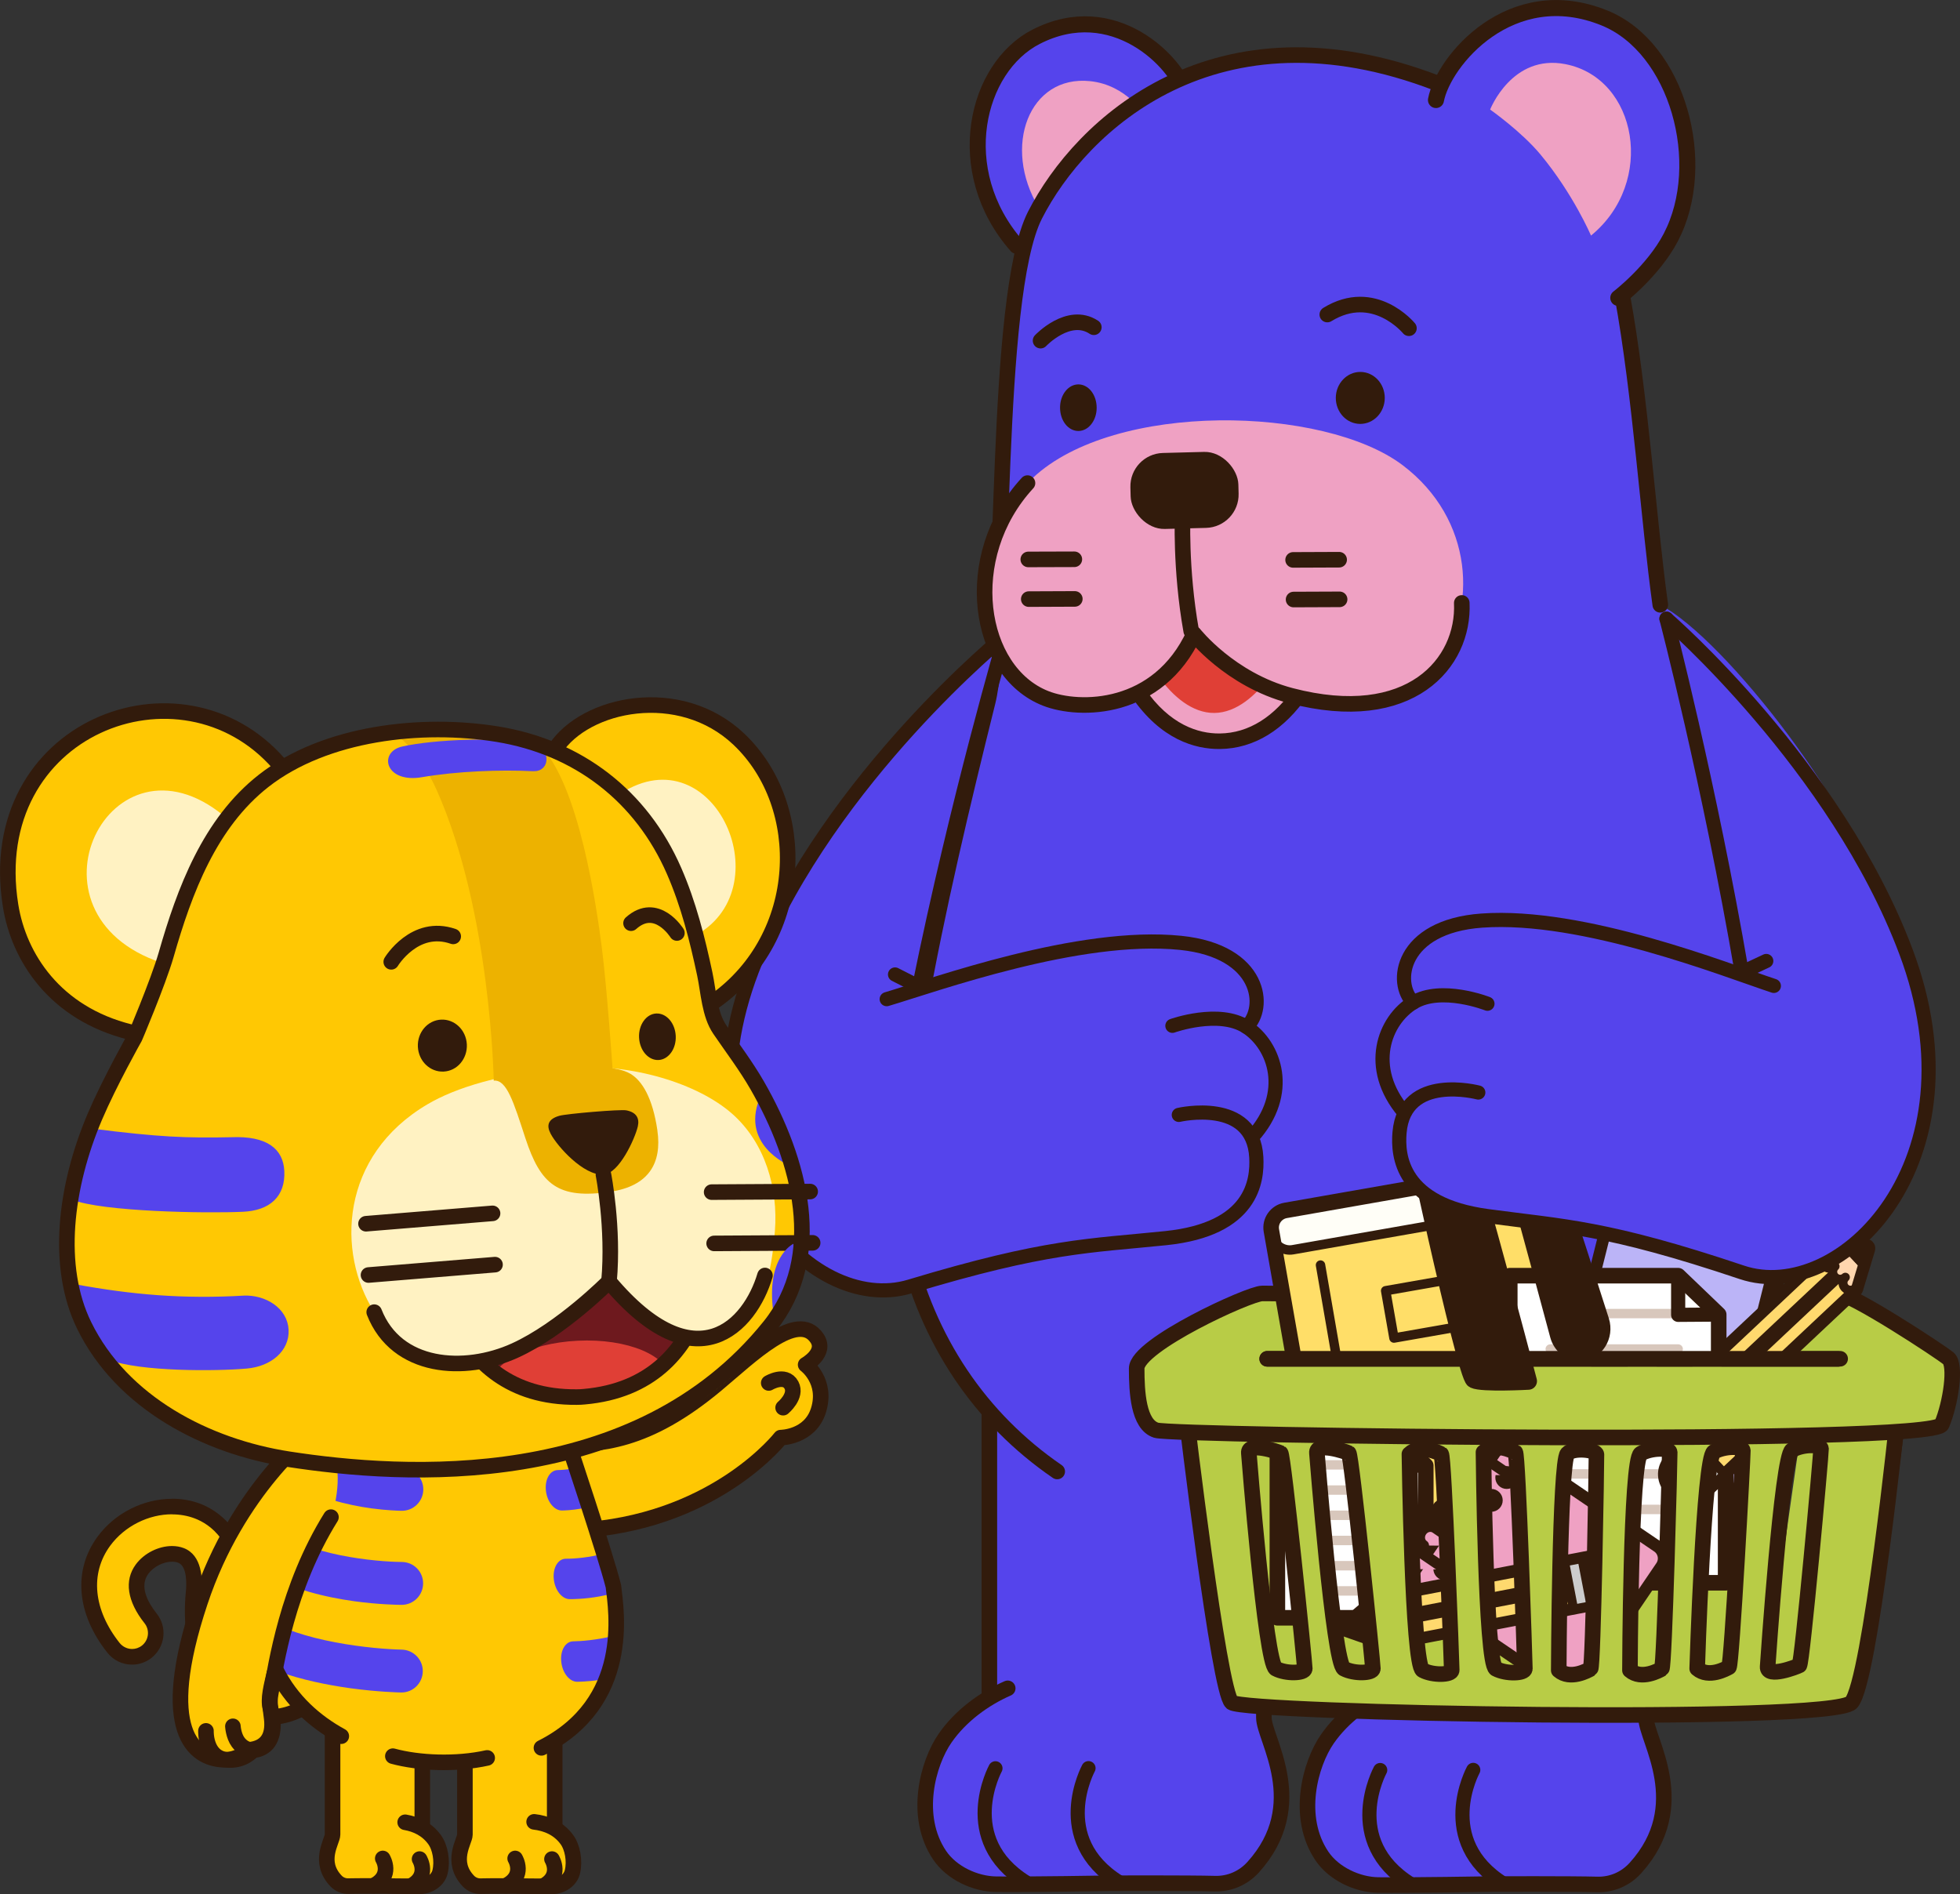<svg xmlns="http://www.w3.org/2000/svg" xmlns:xlink="http://www.w3.org/1999/xlink" id="Capa_2" data-name="Capa 2" viewBox="0 0 415.39 401.46"><rect x="0" y="0" width="415.39" height="401.46" fill="#333333" stroke="none"/><defs><style>      .cls-1, .cls-2, .cls-3, .cls-4, .cls-5, .cls-6, .cls-7, .cls-8, .cls-9, .cls-10, .cls-11, .cls-12, .cls-13, .cls-14, .cls-15, .cls-16, .cls-17, .cls-18, .cls-19, .cls-20, .cls-21, .cls-22, .cls-23, .cls-24, .cls-25, .cls-26, .cls-27, .cls-28, .cls-29, .cls-30, .cls-31 {        stroke-linejoin: round;      }      .cls-1, .cls-2, .cls-4, .cls-32, .cls-9, .cls-11, .cls-12, .cls-33, .cls-19, .cls-34, .cls-21, .cls-26, .cls-27, .cls-30, .cls-31 {        fill: none;      }      .cls-1, .cls-3, .cls-4, .cls-5, .cls-6, .cls-7, .cls-8, .cls-10, .cls-11, .cls-35, .cls-12, .cls-13, .cls-33, .cls-14, .cls-15, .cls-16, .cls-17, .cls-18, .cls-19, .cls-34, .cls-20, .cls-21, .cls-22, .cls-24, .cls-25, .cls-36, .cls-26, .cls-27, .cls-28, .cls-29, .cls-30 {        stroke: #321b0c;      }      .cls-1, .cls-4, .cls-13, .cls-17 {        stroke-width: 3.3px;      }      .cls-37 {        clip-path: url(#clippath-6);      }      .cls-38 {        clip-path: url(#clippath-7);      }      .cls-2 {        stroke: #211c0e;        stroke-width: .39px;      }      .cls-2, .cls-3, .cls-4, .cls-5, .cls-6, .cls-7, .cls-8, .cls-9, .cls-10, .cls-11, .cls-12, .cls-14, .cls-15, .cls-17, .cls-18, .cls-20, .cls-21, .cls-22, .cls-23, .cls-24, .cls-25, .cls-26, .cls-27, .cls-28, .cls-29, .cls-30, .cls-31 {        stroke-linecap: round;      }      .cls-39, .cls-14, .cls-22 {        fill: #efa1c3;      }      .cls-40 {        clip-path: url(#clippath-4);      }      .cls-3 {        fill: #bbb4f7;      }      .cls-3, .cls-22, .cls-28 {        stroke-width: 2.53px;      }      .cls-41 {        fill: #fff2c2;      }      .cls-42 {        fill: #ffc803;      }      .cls-43, .cls-7, .cls-18 {        fill: #321b0c;      }      .cls-5 {        fill: #ffd6ae;      }      .cls-5, .cls-6, .cls-7, .cls-35, .cls-12 {        stroke-width: 1.91px;      }      .cls-6, .cls-44 {        fill: #ffd96e;      }      .cls-8 {        fill: #fff;      }      .cls-8, .cls-10, .cls-15, .cls-26, .cls-29 {        stroke-width: 3.3px;      }      .cls-9 {        stroke: #d8c7bc;      }      .cls-9, .cls-25, .cls-30, .cls-31 {        stroke-width: 2px;      }      .cls-10, .cls-24, .cls-45 {        fill: #b8cc46;      }      .cls-11, .cls-19 {        stroke-width: 3px;      }      .cls-46 {        clip-path: url(#clippath-1);      }      .cls-47, .cls-29 {        fill: #ffde68;      }      .cls-35 {        fill: #bf5c82;      }      .cls-35, .cls-48, .cls-33, .cls-49, .cls-34, .cls-36 {        stroke-miterlimit: 10;      }      .cls-50 {        clip-path: url(#clippath-5);      }      .cls-51, .cls-15, .cls-17 {        fill: #ffc803;      }      .cls-13, .cls-52 {        fill: #6e191e;      }      .cls-48 {        fill: #e03f36;        stroke: #e03f36;      }      .cls-33 {        stroke-width: 1.71px;      }      .cls-14, .cls-27 {        stroke-width: 2.3px;      }      .cls-49 {        stroke-width: 1.29px;      }      .cls-49, .cls-53, .cls-20 {        fill: #5544ec;      }      .cls-49, .cls-23 {        stroke: #5544ec;      }      .cls-54 {        clip-path: url(#clippath-3);      }      .cls-55 {        fill: #edb200;      }      .cls-16 {        fill: #fcd844;        stroke-width: 3.27px;      }      .cls-18 {        stroke-width: 3.66px;      }      .cls-34 {        stroke-width: 1.54px;      }      .cls-20, .cls-21 {        stroke-width: 3.4px;      }      .cls-56 {        clip-path: url(#clippath-2);      }      .cls-23 {        fill: #5544ec;        stroke-width: 1.29px;      }      .cls-24 {        stroke-width: 3.43px;      }      .cls-25, .cls-28 {        fill: #fffef7;      }      .cls-36 {        fill: #ccc;        stroke-width: 1.56px;      }      .cls-31 {        stroke: #321b0c;      }      .cls-57 {        clip-path: url(#clippath);      }    </style><clipPath id="clippath"><rect class="cls-32" x="256.75" y="306.59" width="145.07" height="51.34" transform="translate(658.56 664.51) rotate(180)"></rect></clipPath><clipPath id="clippath-1"><path class="cls-29" d="M334.73,326.82l-48.98,8.6c-2,.35-3.91-.99-4.27-2.99l-10.56-60.18c-.35-2,.99-3.91,2.99-4.27l46.83-8.22c.12-.02.25.02.34.11l5.52,5.41,10.27,58.49c.25,1.44-.71,2.8-2.14,3.06Z"></path></clipPath><clipPath id="clippath-2"><path class="cls-6" d="M394.75,284.46l-30.1,28.3-6.54-6.96,30.1-28.3c-.64.6-.67,1.61-.07,2.25.2.21.44.36.7.43.52.16,1.12.04,1.55-.36-.64.6-.67,1.61-.07,2.25s1.61.67,2.25.07c-.43.4-.58.99-.46,1.52.06.26.19.51.39.73.6.64,1.61.67,2.25.07Z"></path></clipPath><clipPath id="clippath-3"><path class="cls-6" d="M291.85,338.99l40.57-7.8,1.8,9.38-40.57,7.8c.86-.17,1.42-1,1.26-1.86-.05-.28-.18-.54-.36-.74-.36-.42-.92-.63-1.5-.52.86-.17,1.42-1,1.26-1.86s-1-1.43-1.86-1.26c.58-.11,1.02-.52,1.2-1.04.09-.26.11-.54.06-.82-.17-.86-1-1.43-1.86-1.26Z"></path></clipPath><clipPath id="clippath-4"><rect class="cls-32" x="257.13" y="233.84" width="145.07" height="53.38"></rect></clipPath><clipPath id="clippath-5"><path class="cls-29" d="M333.26,315.39l-48.98,8.6c-2,.35-3.91-.99-4.27-2.99l-10.56-60.18c-.35-2,.99-3.91,2.99-4.27l46.83-8.22c.12-.02.25.02.34.11l5.52,5.41,10.27,58.49c.25,1.44-.71,2.8-2.14,3.06Z"></path></clipPath><clipPath id="clippath-6"><path class="cls-6" d="M393.27,273.03l-30.1,28.3-6.54-6.96,30.1-28.3c-.64.6-.67,1.61-.07,2.25.2.21.44.36.7.43.52.16,1.12.04,1.55-.36-.64.6-.67,1.61-.07,2.25.6.64,1.61.67,2.25.07-.43.4-.58.99-.46,1.52.06.26.19.51.39.73.6.64,1.61.67,2.25.07Z"></path></clipPath><clipPath id="clippath-7"><path class="cls-13" d="M150.71,262.21s1.52,31.31-26.88,33.82c-.26.02-.53.04-.79.06s-.54.02-.8.02c-28.5.25-30.02-31.06-30.02-31.06l58.5-2.84Z"></path></clipPath></defs><g id="Escenas"><g><g><g><g><path class="cls-53" d="M215.48,355.97c-4.66,1.74-9.03,4.78-12.48,9.77-5.4,7.8-8.03,21.53-2.57,28.4,4.48,5.64,15.32,5.22,26.87,5.23,5.83,0,18.37.4,26.5,0,7.62-.37,11.84-2.73,14.07-6.51,5.51-9.35,3.74-17.34,0-28.79v-41.88s-33.62-2.4-58.18-24.05v61.13l39.93-.47s-16.27-7.46-30.98-3.8"></path><path class="cls-4" d="M267.86,322.2v41.88c0,4.47,9.78,18.34-2.28,31.68-2.09,2.31-5.02,3.56-8.05,3.48-5.46-.15-22.06-.09-22.06-.09,0,0-18.27.3-24.4.21-4.36-.06-9.37-2.35-11.93-6.14-5.58-8.27-2.51-19.53,1.15-24.81,3.31-4.78,8.33-8.41,13.28-10.57"></path><g><path class="cls-11" d="M210.97,374.79s-8.21,15.01,6.47,24.16"></path><path class="cls-11" d="M230.69,374.76s-8.21,15.01,6.47,24.16"></path></g><line class="cls-4" x1="209.68" y1="359.04" x2="209.68" y2="298.15"></line></g><g><path class="cls-53" d="M330.87,358.8s-30.81-13.87-46.61,6.94c-7.15,9.42-9.54,20.77-4.09,27.65,7.16,9.03,16.84,5.97,28.39,5.98,5.83,0,18.37.4,26.5,0,7.62-.37,11.84-2.73,14.07-6.51,5.51-9.35,3.74-17.34,0-28.79v-60.74s-17.02,16.26-58.18,21.03v34.91l39.93-.47Z"></path><g><path class="cls-11" d="M292.51,375.16s-8.21,15.01,6.47,24.16"></path><path class="cls-11" d="M312.23,375.13s-8.21,15.01,6.47,24.16"></path></g><path class="cls-4" d="M349.12,303.33s-.24,40.03-.24,60.92c0,4.47,9.78,18.34-2.28,31.68-2.09,2.31-5.02,3.56-8.05,3.48-5.46-.15-22.06-.09-22.06-.09,0,0-18.27.3-24.4.21-4.36-.06-9.37-2.35-11.93-6.14-5.58-8.27-2.51-19.53,1.15-24.81,3.31-4.78,8.33-8.41,13.28-10.57"></path><line class="cls-4" x1="290.94" y1="359.04" x2="290.94" y2="322.2"></line></g></g><g><g><path class="cls-20" d="M215.47,52.1c-13.97-15.93-8.62-37.8,4.12-44.31,16.38-8.38,29.82,5.31,31.76,12.26"></path><path class="cls-39" d="M220.17,44.06c-7.87-13.01-2.04-28.21,10.86-26.86,7.82.81,11.62,7.31,11.62,7.31,0,0-6.47,3.59-10.46,7.74-6.89,7.17-12.01,11.81-12.01,11.81Z"></path></g><path class="cls-53" d="M191.84,263.72c4.36,18.9,15.03,35.87,30.86,47.21,17.32,12.41,38.96,17.28,60.02,16.91,22.38-.39,44.67-3.94,63.58-16.72,19.58-13.24,29.25-30.79,30.89-42.95,39.87-21.63,25.82-60.09,22.41-74.17-5.28-21.79-34.03-58.57-47.72-65.8-5.01-15.48-3.51-70.91-15.51-86.3-30.53-39.13-98.44-40-117.01,3.7-7.63,17.96-6.1,87.37-10.02,103.16-10.54,42.3-22.35,93.9-17.49,114.96Z"></path><path class="cls-4" d="M263.36,326.65c6.94,1,14.27,1.39,21.95,1.13.34-.01.67-.02,1.02-.05.34,0,.67-.01,1.01-.02.31-.01.62-.02.93-.04.31,0,.62-.01.94-.02.34-.01.67-.02,1.01-.05.35,0,.68-.01,1.02-.03,3.25-.11,6.43-.34,9.54-.67"></path><g><path class="cls-53" d="M311.01,9.64c-4.53,4.87-6.3,9.88-6.3,9.88,0,0,18.94,16.21,36.22,45.68,0,0,13.26-11.56,15.51-21.01,3.72-15.62-1.8-39.49-23.62-42.3-15.02-1.93-21.82,7.75-21.82,7.75Z"></path><path class="cls-39" d="M337.19,49.93c13.78-11.27,9.86-33.33-5.41-36.33-11.35-2.23-15.97,9.62-15.97,9.62,0,0,6.63,4.66,10.67,9.53,6.97,8.4,10.71,17.19,10.71,17.19Z"></path><path class="cls-21" d="M342.97,63.14s7.39-5.64,11.14-12.84c8.16-15.64,1.44-40.18-14.04-46.48-19.89-8.09-34.17,9.12-35.74,17.38"></path></g><path class="cls-4" d="M304.65,17.67c-47.04-18.14-75.61,8.88-85.3,27.92-8.85,17.39-6.1,87.37-10.02,103.16-10.54,42.3-22.35,93.9-17.49,114.96,4.72,20.47,15.95,37.01,32.22,48.17"></path><path class="cls-4" d="M343.82,62.66c3.87,21.2,5.56,47.68,8.05,65.53"></path><path class="cls-4" d="M347.2,310.5c12.64-8.79,25.61-23.09,29.76-40.89"></path></g><g><g><g><path class="cls-24" d="M271.88,275.33c-12.5,0-22.14,11-20.49,23.39,2.33,17.5,5.45,38.65,7.09,40.04,2.83,2.39,132.3,4.79,136.44,0,2.52-2.92,5.77-25.93,7.91-43.4,1.31-10.65-7.01-20.04-17.74-20.04h-113.2ZM268.19,331.31c-2.28-1.22-5.93-47.45-5.93-47.45-.28-2.54,6.4-.3,7,0,.61.3,5.32,46.39,5.32,47.45s-4.11,1.22-6.4,0ZM283.18,331.31c-2.28-1.22-5.93-47.45-5.93-47.45-.28-2.54,6.4-.3,7,0,.61.3,5.32,46.39,5.32,47.45s-4.11,1.22-6.4,0ZM300.53,331.66c-2.28-1.22-2.92-47.58-2.92-47.58,2.42-2.31,6.4-.3,7,0,.61.3,2.31,46.52,2.31,47.58s-4.11,1.22-6.4,0ZM316.64,331.34c-2.28-1.22-2.72-47.67-2.72-47.67,2.42-2.31,6.4-.3,7,0,.61.3,2.11,46.6,2.11,47.67s-4.11,1.22-6.4,0ZM337.48,331.37c-.6.33-4.48,2.51-7,.31,0,0,.19-45.76,1.91-47.7,1.26-1.42,6.34-.86,6.39.2.05,1.06-.71,46.86-1.3,47.19ZM353.16,331.37c-.6.33-4.48,2.51-7,.31,0,0,.14-46.38,2.37-47.7,2.23-1.32,6.34-1.34,6.39-.28.05,1.06-1.16,47.34-1.76,47.67ZM367.97,330.99c-.6.33-4.48,2.51-7,.31,0,0,1.44-46.38,3.67-47.7,2.23-1.32,6.34-1.34,6.39-.28.05,1.06-2.46,47.34-3.06,47.67ZM383.47,330.59c-.6.33-7.17,2.86-7,.31,0,0,3.15-46.38,5.37-47.7,2.23-1.32,6.34-1.34,6.39-.28.05,1.06-4.17,47.34-4.77,47.67Z"></path><path class="cls-45" d="M254.13,297.52s6.42,59.54,11.27,55.77c4.86-3.78,12.28-18.98,12.28-18.98l-5.7-38.11"></path><path class="cls-45" d="M262.87,361s9.97-25.65,12.12-25.81c2.16-.16,95.86-.57,99.33,0,3.47.57,17.66,25.51,17.66,25.51l-129.11.3Z"></path><path class="cls-45" d="M375.83,337.23c.13,1.08,15.05,24.26,15.05,24.26l4.85-56.42h-14.3l-4.58,32.16"></path><g class="cls-57"><g><g><path class="cls-47" d="M334.73,326.82l-48.98,8.6c-2,.35-3.91-.99-4.27-2.99l-10.56-60.18c-.35-2,.99-3.91,2.99-4.27l46.83-8.22c.12-.02.25.02.34.11l5.52,5.41,10.27,58.49c.25,1.44-.71,2.8-2.14,3.06Z"></path><g class="cls-46"><path class="cls-25" d="M274.34,263.49h54.81v8.5h-54.81c-2.07,0-3.76-1.68-3.76-3.76v-.99c0-2.07,1.68-3.76,3.76-3.76Z" transform="translate(-41.77 55.87) rotate(-9.96)"></path><line class="cls-31" x1="281.33" y1="279.56" x2="290.04" y2="329.85"></line><rect class="cls-30" x="295.88" y="283.43" width="17.56" height="10.18" transform="translate(-45.29 57.01) rotate(-9.96)"></rect></g><path class="cls-26" d="M334.73,326.82l-48.98,8.6c-2,.35-3.91-.99-4.27-2.99l-10.56-60.18c-.35-2,.99-3.91,2.99-4.27l46.83-8.22c.12-.02.25.02.34.11l5.52,5.41,10.27,58.49c.25,1.44-.71,2.8-2.14,3.06Z"></path></g><g><rect class="cls-3" x="337.41" y="270.35" width="36.6" height="42.72" rx="3.04" ry="3.04" transform="translate(81.58 -77.72) rotate(14.07)"></rect><g><g><circle class="cls-28" cx="349.06" cy="273.22" r="1.16"></circle><circle class="cls-28" cx="354.73" cy="274.64" r="1.16"></circle><circle class="cls-28" cx="360.4" cy="276.06" r="1.16"></circle><circle class="cls-28" cx="366.07" cy="277.48" r="1.16"></circle><circle class="cls-28" cx="371.74" cy="278.9" r="1.16"></circle></g><g><path class="cls-27" d="M346.3,265.84c.27-1.1,1.47-1.74,2.66-1.44,1.2.3,1.94,1.43,1.67,2.53l-1.64,6.56"></path><path class="cls-27" d="M352.16,267.31c.27-1.1,1.47-1.74,2.66-1.44s1.94,1.43,1.67,2.53l-1.64,6.56"></path><path class="cls-27" d="M358.01,268.77c.27-1.1,1.47-1.74,2.66-1.44,1.2.3,1.94,1.43,1.67,2.53l-1.64,6.56"></path><path class="cls-27" d="M363.87,270.24c.27-1.1,1.47-1.74,2.66-1.44,1.2.3,1.94,1.43,1.67,2.53l-1.64,6.56"></path><path class="cls-27" d="M369.72,271.71c.27-1.1,1.47-1.74,2.66-1.44,1.2.3,1.94,1.43,1.67,2.53l-1.64,6.56"></path></g></g></g><g><polygon class="cls-8" points="365.72 335.47 321.44 335.47 321.44 281.81 357.14 281.81 365.72 290.05 365.72 335.47"></polygon><g><line class="cls-9" x1="330.03" y1="289.84" x2="357.14" y2="289.84"></line><line class="cls-9" x1="330.03" y1="297.36" x2="357.14" y2="297.36"></line><line class="cls-9" x1="330.03" y1="304.88" x2="357.14" y2="304.88"></line><line class="cls-9" x1="330.03" y1="312.4" x2="357.14" y2="312.4"></line><line class="cls-9" x1="330.03" y1="319.92" x2="357.14" y2="319.92"></line><line class="cls-9" x1="330.03" y1="327.44" x2="357.14" y2="327.44"></line></g><polyline class="cls-19" points="365.72 290.05 357.14 290.11 357.14 281.81"></polyline></g><g><polygon class="cls-8" points="302.17 342.89 270.72 342.89 270.72 304.78 296.07 304.78 302.17 310.63 302.17 342.89"></polygon><g><line class="cls-9" x1="276.82" y1="310.48" x2="296.07" y2="310.48"></line><line class="cls-9" x1="276.82" y1="315.82" x2="296.07" y2="315.82"></line><line class="cls-9" x1="276.82" y1="321.16" x2="296.07" y2="321.16"></line><line class="cls-9" x1="276.82" y1="326.5" x2="296.07" y2="326.5"></line><line class="cls-9" x1="276.82" y1="331.85" x2="296.07" y2="331.85"></line><line class="cls-9" x1="276.82" y1="337.19" x2="296.07" y2="337.19"></line></g><polyline class="cls-19" points="302.17 310.63 296.07 310.67 296.07 304.78"></polyline></g><g><path class="cls-34" d="M397.8,275.16c.25.27.36.62.33.97,0,.08-.02.16-.04.24l-1.01,3.35-1.5,4.94v.05s-.04.11-.04.11c-.02.08-.05.14-.09.21-.05.06-.08.13-.14.18l-2.03,1.91s-.01.01-.03.02l-27.07,25.44-.97.92-1.38,1.29-1.14,1.08-1.29,1.21c-1.96,1.85-5.06,1.76-6.91-.19l-1.02-1.08c-1.84-1.97-1.74-5.07.23-6.92l1.29-1.21,1.14-1.06,1.36-1.27,1-.94,27.08-25.46,2.04-1.92c.12-.1.25-.18.39-.21l.13-.03,5.06-1.2,3.41-.79c.43-.11.9.03,1.19.36Z"></path><polygon class="cls-5" points="394.74 284.47 392.71 286.38 386.17 279.42 388.21 277.51 393.4 276.29 396.28 279.35 394.74 284.46 394.74 284.47"></polygon><path class="cls-7" d="M396.28,279.35l-2.88-3.07,3.41-.8c.3-.07.57.21.48.51l-1.01,3.36Z"></path><g><path class="cls-44" d="M394.75,284.46l-30.1,28.3-6.54-6.96,30.1-28.3c-.64.6-.67,1.61-.07,2.25.2.21.44.36.7.43.52.16,1.12.04,1.55-.36-.64.6-.67,1.61-.07,2.25s1.61.67,2.25.07c-.43.4-.58.99-.46,1.52.06.26.19.51.39.73.6.64,1.61.67,2.25.07Z"></path><g class="cls-56"><line class="cls-16" x1="362.48" y1="308.24" x2="390.37" y2="282.02"></line></g><path class="cls-12" d="M394.75,284.46l-30.1,28.3-6.54-6.96,30.1-28.3c-.64.6-.67,1.61-.07,2.25.2.21.44.36.7.43.52.16,1.12.04,1.55-.36-.64.6-.67,1.61-.07,2.25s1.61.67,2.25.07c-.43.4-.58.99-.46,1.52.06.26.19.51.39.73.6.64,1.61.67,2.25.07Z"></path></g><path class="cls-35" d="M360.83,316.34c-1.63,1.53-4.19,1.46-5.72-.16l-1.01-1.07c-1.52-1.64-1.44-4.2.19-5.72l1.82-1.7,6.54,6.95-1.81,1.71Z"></path><rect class="cls-33" x="355.68" y="307.95" width="9.84" height="4.1" transform="translate(339.51 -165.07) rotate(46.77)"></rect><rect class="cls-36" x="355.68" y="308.3" width="9.84" height="3.41" transform="translate(339.51 -165.07) rotate(46.77)"></rect></g><g><rect class="cls-22" x="307.55" y="311.26" width="36.6" height="42.72" rx="3.04" ry="3.04" transform="translate(-132.38 415.34) rotate(-55.82)"></rect><g><g><circle class="cls-22" cx="306.2" cy="332.51" r="1.16"></circle><circle class="cls-22" cx="309.48" cy="327.67" r="1.16"></circle><circle class="cls-22" cx="312.77" cy="322.83" r="1.16"></circle><circle class="cls-22" cx="316.05" cy="318" r="1.16"></circle><circle class="cls-22" cx="319.33" cy="313.16" r="1.16"></circle></g><g><path class="cls-14" d="M298.32,332.55c-.93-.63-1.13-1.98-.44-3,.69-1.02,2.01-1.33,2.95-.7l5.59,3.8"></path><path class="cls-14" d="M301.71,327.56c-.93-.63-1.13-1.98-.44-3s2.01-1.33,2.95-.7l5.59,3.8"></path><path class="cls-14" d="M305.1,322.57c-.93-.63-1.13-1.98-.44-3,.69-1.02,2.01-1.33,2.95-.7l5.59,3.8"></path><path class="cls-14" d="M308.49,317.57c-.93-.63-1.13-1.98-.44-3,.69-1.02,2.01-1.33,2.95-.7l5.59,3.8"></path><path class="cls-14" d="M311.88,312.58c-.93-.63-1.13-1.98-.44-3,.69-1.02,2.01-1.33,2.95-.7l5.59,3.8"></path></g></g></g><g><path class="cls-34" d="M284.29,345.21c-.07-.36.02-.72.24-1,.05-.06.1-.13.16-.19l2.65-2.29,3.91-3.37.03-.04.09-.07c.06-.06.12-.09.19-.13.07-.03.14-.07.21-.08l2.74-.52s.02,0,.04,0l36.48-7.02,1.31-.25,1.85-.35,1.54-.3,1.74-.34c2.64-.51,5.21,1.22,5.73,3.86l.28,1.45c.5,2.65-1.24,5.22-3.9,5.72l-1.74.34-1.53.29-1.83.35-1.35.26-36.5,7.02-2.75.53c-.15.02-.31.02-.44-.03l-.12-.04-4.92-1.7-3.31-1.16c-.42-.14-.74-.51-.82-.94Z"></path><polygon class="cls-5" points="291.86 338.98 294.6 338.46 296.4 347.83 293.65 348.36 288.62 346.61 287.82 342.48 291.85 338.99 291.86 338.98"></polygon><path class="cls-7" d="M287.82,342.48l.79,4.13-3.31-1.15c-.3-.1-.37-.49-.13-.69l2.65-2.29Z"></path><g><path class="cls-44" d="M291.85,338.99l40.57-7.8,1.8,9.38-40.57,7.8c.86-.17,1.42-1,1.26-1.86-.05-.28-.18-.54-.36-.74-.36-.42-.92-.63-1.5-.52.86-.17,1.42-1,1.26-1.86s-1-1.43-1.86-1.26c.58-.11,1.02-.52,1.2-1.04.09-.26.11-.54.06-.82-.17-.86-1-1.43-1.86-1.26Z"></path><g class="cls-54"><line class="cls-16" x1="331.84" y1="336.16" x2="294.24" y2="343.39"></line></g><path class="cls-12" d="M291.85,338.99l40.57-7.8,1.8,9.38-40.57,7.8c.86-.17,1.42-1,1.26-1.86-.05-.28-.18-.54-.36-.74-.36-.42-.92-.63-1.5-.52.86-.17,1.42-1,1.26-1.86s-1-1.43-1.86-1.26c.58-.11,1.02-.52,1.2-1.04.09-.26.11-.54.06-.82-.17-.86-1-1.43-1.86-1.26Z"></path></g><path class="cls-35" d="M337.56,330.2c2.19-.42,4.32,1,4.75,3.2l.28,1.45c.41,2.2-1.03,4.31-3.23,4.73l-2.45.47-1.8-9.37,2.44-.47Z"></path><rect class="cls-33" x="329.44" y="333.62" width="9.84" height="4.1" transform="translate(67.86 727.4) rotate(-100.88)"></rect><rect class="cls-36" x="329.44" y="333.97" width="9.84" height="3.41" transform="translate(67.86 727.4) rotate(-100.88)"></rect></g></g></g></g><path class="cls-10" d="M251.37,299.77s6.95,58.76,9.67,61.07c2.72,2.3,127.37,4.61,131.35,0,3.98-4.61,9.81-61.07,9.81-61.07h-150.83ZM270.38,353.66c-2.2-1.17-5.71-45.68-5.71-45.68-.27-2.45,6.16-.29,6.74,0,.59.29,5.12,44.66,5.12,45.68s-3.96,1.17-6.16,0ZM284.81,353.66c-2.2-1.17-5.71-45.68-5.71-45.68-.27-2.45,6.16-.29,6.74,0,.59.29,5.12,44.66,5.12,45.68s-3.96,1.17-6.16,0ZM301.51,354c-2.2-1.17-2.81-45.81-2.81-45.81,2.33-2.22,6.16-.29,6.74,0,.59.29,2.23,44.78,2.23,45.81s-3.96,1.17-6.16,0ZM317.02,353.69c-2.2-1.17-2.62-45.89-2.62-45.89,2.33-2.22,6.16-.29,6.74,0,.59.29,2.03,44.86,2.03,45.89s-3.96,1.17-6.16,0ZM337.09,353.72c-.57.32-4.31,2.41-6.74.3,0,0,.18-44.06,1.84-45.92,1.21-1.36,6.11-.83,6.15.19.04,1.03-.68,45.11-1.25,45.43ZM352.18,353.72c-.57.32-4.31,2.41-6.74.3,0,0,.13-44.65,2.28-45.92,2.15-1.27,6.11-1.29,6.15-.27.04,1.03-1.12,45.58-1.69,45.89ZM366.43,353.35c-.57.32-4.31,2.41-6.74.3,0,0,1.39-44.65,3.53-45.92,2.15-1.27,6.11-1.29,6.15-.27.04,1.03-2.37,45.58-2.95,45.89ZM381.36,352.97c-.57.32-6.9,2.75-6.74.3,0,0,3.03-44.65,5.17-45.92,2.15-1.27,6.11-1.29,6.15-.27.04,1.03-4.01,45.58-4.59,45.89Z"></path><path class="cls-10" d="M412.95,287.92c-1.66-1.42-20.88-14.01-23.49-13.77-2.61.24-121.98,0-121.98,0-2.72,0-26.58,10.92-26.58,15.9s.35,11.91,4.15,13.09c3.8,1.19,164.58,3.28,166.48-1.23,1.9-4.51,3.09-12.58,1.42-14ZM365.04,288.01s0,0,0,0h-6.5s0,0,0,0c-2.37,0-4.78,0-7.24,0,0,0,0,0,0,0h-6.49s0,0,0,0c-2.43,0-4.9,0-7.4,0h0s-6.3,0-6.3,0c0,0,0,0,0,0-2.81,0-5.66,0-8.52,0,0,0,0,0,0,0h-6.49s0,0,0,0c-2.53,0-5.07,0-7.62,0,0,0,0,0,0,0h-6.48s0,0,0,0c-4.36,0-8.73,0-13.09,0h0s-6.48,0-6.48,0c0,0,0,0,0,0-4.67,0-9.31,0-13.88,0h13.88c-.41-2.53-.67-4.24-.67-4.24-.24-1.59,5.53-.19,6.06,0,.14.05.55,1.75,1.08,4.25h13.09c-.14-2.45-.21-4.09-.21-4.09,2.1-1.44,5.53-.19,6.06,0,.13.05.36,1.68.63,4.09h7.62c-.13-2.59-.2-4.35-.2-4.35,2.1-1.44,5.53-.19,6.06,0,.14.05.37,1.79.63,4.35h8.52c.17-2.27.42-3.87.77-4.16,1.09-.89,5.49-.54,5.53.13,0,.16.01,1.74,0,4.04h7.4c.23-2.34.56-3.96,1.03-4.16,1.93-.82,5.49-.84,5.53-.18.01.17-.01,1.88-.07,4.34h7.24c.34-2.47.75-4.2,1.23-4.4,1.93-.82,5.49-.84,5.53-.18.01.17-.09,1.99-.26,4.58h24.47c-7.03,0-15.32,0-24.47,0Z"></path><g class="cls-40"><g><g><path class="cls-47" d="M333.26,315.39l-48.98,8.6c-2,.35-3.91-.99-4.27-2.99l-10.56-60.18c-.35-2,.99-3.91,2.99-4.27l46.83-8.22c.12-.02.25.02.34.11l5.52,5.41,10.27,58.49c.25,1.44-.71,2.8-2.14,3.06Z"></path><g class="cls-50"><path class="cls-25" d="M272.86,252.06h54.81v8.5h-54.81c-2.07,0-3.76-1.68-3.76-3.76v-.99c0-2.07,1.68-3.76,3.76-3.76Z" transform="translate(-39.82 55.44) rotate(-9.96)"></path><line class="cls-31" x1="279.86" y1="268.13" x2="288.57" y2="318.42"></line><rect class="cls-30" x="294.4" y="272" width="17.56" height="10.18" transform="translate(-43.34 56.59) rotate(-9.96)"></rect></g><path class="cls-26" d="M333.26,315.39l-48.98,8.6c-2,.35-3.91-.99-4.27-2.99l-10.56-60.18c-.35-2,.99-3.91,2.99-4.27l46.83-8.22c.12-.02.25.02.34.11l5.52,5.41,10.27,58.49c.25,1.44-.71,2.8-2.14,3.06Z"></path></g><g><rect class="cls-3" x="335.93" y="258.92" width="36.6" height="42.72" rx="3.04" ry="3.04" transform="translate(78.76 -77.7) rotate(14.07)"></rect><g><g><circle class="cls-28" cx="347.58" cy="261.79" r="1.16"></circle><circle class="cls-28" cx="353.25" cy="263.21" r="1.16"></circle><circle class="cls-28" cx="358.92" cy="264.63" r="1.16"></circle><circle class="cls-28" cx="364.59" cy="266.05" r="1.16"></circle><circle class="cls-28" cx="370.26" cy="267.47" r="1.16"></circle></g><g><path class="cls-27" d="M344.83,254.41c.27-1.1,1.47-1.74,2.66-1.44,1.2.3,1.94,1.43,1.67,2.53l-1.64,6.56"></path><path class="cls-27" d="M350.68,255.88c.27-1.1,1.47-1.74,2.66-1.44,1.2.3,1.94,1.43,1.67,2.53l-1.64,6.56"></path><path class="cls-27" d="M356.54,257.34c.27-1.1,1.47-1.74,2.66-1.44,1.2.3,1.94,1.43,1.67,2.53l-1.64,6.56"></path><path class="cls-27" d="M362.39,258.81c.27-1.1,1.47-1.74,2.66-1.44,1.2.3,1.94,1.43,1.67,2.53l-1.64,6.56"></path><path class="cls-27" d="M368.25,260.28c.27-1.1,1.47-1.74,2.66-1.44,1.2.3,1.94,1.43,1.67,2.53l-1.64,6.56"></path></g></g></g><g><polygon class="cls-8" points="364.25 324.04 319.97 324.04 319.97 270.38 355.66 270.38 364.25 278.62 364.25 324.04"></polygon><g><line class="cls-9" x1="328.55" y1="278.41" x2="355.66" y2="278.41"></line><line class="cls-9" x1="328.55" y1="285.93" x2="355.66" y2="285.93"></line><line class="cls-9" x1="328.55" y1="293.45" x2="355.66" y2="293.45"></line><line class="cls-9" x1="328.55" y1="300.97" x2="355.66" y2="300.97"></line><line class="cls-9" x1="328.55" y1="308.49" x2="355.66" y2="308.49"></line><line class="cls-9" x1="328.55" y1="316.01" x2="355.66" y2="316.01"></line></g><polyline class="cls-19" points="364.25 278.62 355.66 278.68 355.66 270.38"></polyline></g><g><path class="cls-34" d="M396.33,263.73c.25.27.36.62.33.97,0,.08-.02.16-.04.24l-1.01,3.35-1.5,4.94v.05s-.04.11-.04.11c-.02.08-.05.14-.09.21-.05.06-.08.13-.14.18l-2.03,1.91s-.01.01-.03.02l-27.07,25.44-.97.92-1.38,1.29-1.14,1.08-1.29,1.21c-1.96,1.85-5.06,1.76-6.91-.19l-1.02-1.08c-1.84-1.97-1.74-5.07.23-6.92l1.29-1.21,1.14-1.06,1.36-1.27,1-.94,27.08-25.46,2.04-1.92c.12-.1.25-.18.39-.21l.13-.03,5.06-1.2,3.41-.79c.43-.11.9.03,1.19.36Z"></path><polygon class="cls-5" points="393.26 273.04 391.23 274.95 384.69 267.99 386.73 266.08 391.92 264.86 394.81 267.92 393.27 273.03 393.26 273.04"></polygon><path class="cls-7" d="M394.81,267.92l-2.88-3.07,3.41-.8c.3-.07.57.21.48.51l-1.01,3.36Z"></path><g><path class="cls-44" d="M393.27,273.03l-30.1,28.3-6.54-6.96,30.1-28.3c-.64.6-.67,1.61-.07,2.25.2.21.44.36.7.43.52.16,1.12.04,1.55-.36-.64.6-.67,1.61-.07,2.25.6.64,1.61.67,2.25.07-.43.4-.58.99-.46,1.52.06.26.19.51.39.73.6.64,1.61.67,2.25.07Z"></path><g class="cls-37"><line class="cls-16" x1="361" y1="296.81" x2="388.9" y2="270.59"></line></g><path class="cls-12" d="M393.27,273.03l-30.1,28.3-6.54-6.96,30.1-28.3c-.64.6-.67,1.61-.07,2.25.2.21.44.36.7.43.52.16,1.12.04,1.55-.36-.64.6-.67,1.61-.07,2.25.6.64,1.61.67,2.25.07-.43.4-.58.99-.46,1.52.06.26.19.51.39.73.6.64,1.61.67,2.25.07Z"></path></g><path class="cls-35" d="M359.36,304.91c-1.63,1.53-4.19,1.46-5.72-.16l-1.01-1.07c-1.52-1.64-1.44-4.2.19-5.72l1.82-1.7,6.54,6.95-1.81,1.71Z"></path><rect class="cls-33" x="354.21" y="296.52" width="9.84" height="4.1" transform="translate(330.72 -167.59) rotate(46.77)"></rect><rect class="cls-36" x="354.21" y="296.87" width="9.84" height="3.41" transform="translate(330.72 -167.59) rotate(46.77)"></rect></g></g></g><line class="cls-26" x1="268.57" y1="287.99" x2="389.99" y2="287.99"></line><g><path class="cls-18" d="M298.11,231.77c-.38.73,12.51,59.82,14.27,60.66,1.77.84,11.53.3,11.53.3,0,0-16.08-61.51-18.27-62.6-2.19-1.09-7.53,1.64-7.53,1.64Z"></path><path class="cls-18" d="M300.62,229.38c-.94.5-2.19.8-2.51,2.4-.32,1.6,14.87,45.98,14.87,45.98l4.59-1.06-15.5-43.76s12.94-2.87,13.73-2.11c.66.64,11.18,39.71,14.52,52.17.6,2.22,2.51,3.71,4.65,3.63h0c3.14-.12,5.27-3.47,4.25-6.67-4.92-15.45-17.13-53.43-18.52-53.83-1.74-.51-20.09,3.25-20.09,3.25Z"></path></g></g><g><path class="cls-53" d="M210.94,135.62s-39.08,31.19-53.92,77.2c-12.37,38.35,15.5,59.31,25.14,60.53,19.01,2.4,25.67-12.37,60.92-10.4,13.09.73,26.88-6.56,22.36-22,0,0,12.79-10.47-1.28-23.3,0,0,6.84-10.54-5.81-15.8-18.18-7.57-63.56,7.29-63.56,7.29l18.27-74.45"></path><g><path class="cls-11" d="M248.47,217.42s9.87-3.54,15.69.23c6.1,3.95,9.58,14.1,1.28,23.3"></path><line class="cls-11" x1="194.8" y1="209.14" x2="189.69" y2="206.54"></line><path class="cls-11" d="M213.07,134.69s-36.83,29.93-52.88,68.91c-18.1,43.94,11.44,75.48,32.65,69.07,28.96-8.74,37.95-8.57,54.25-10.25,18.34-1.9,19.43-12.15,19.16-17.14-.68-12.65-16.42-8.98-16.42-8.98"></path><path class="cls-11" d="M187.92,211.77c10.19-3.01,40.8-14.14,62.3-11.93,17.18,1.77,18.31,13.86,13.95,17.81"></path></g><path class="cls-11" d="M213.07,134.69s-10.17,34.6-18.27,74.45"></path></g><g><path class="cls-53" d="M355.28,132.13s38.1,32.38,51.51,78.83c11.18,38.71-17.32,58.81-27,59.73-19.07,1.81-25.27-13.16-60.57-12.27-13.1.33-26.67-7.39-21.68-22.68,0,0-12.46-10.86,2-23.25,0,0-6.52-10.74,6.3-15.62,18.4-7,63.3,9.24,63.3,9.24l-15.97-74.97"></path><g><path class="cls-11" d="M315.24,212.74s-9.76-3.84-15.69-.26c-6.22,3.76-10.01,13.8-2,23.25"></path><line class="cls-11" x1="369.15" y1="206.11" x2="374.33" y2="203.68"></line><path class="cls-11" d="M353.18,131.14s35.89,31.05,50.73,70.5c16.74,44.48-13.76,75.09-34.76,68.03-28.67-9.63-37.67-9.73-53.91-11.92-18.27-2.47-19.05-12.75-18.63-17.72,1.07-12.62,16.69-8.47,16.69-8.47"></path><path class="cls-11" d="M375.94,208.96c-10.09-3.32-40.34-15.39-61.9-13.84-17.23,1.24-18.73,13.29-14.49,17.37"></path></g><path class="cls-11" d="M353.18,131.14s9.09,34.89,15.97,74.97"></path></g></g><g><g><g><path class="cls-39" d="M258.35,157.11c-4.61,0-11.33-1.8-17.18-10.37-3.14-4.6-5.29-10.09-5.33-13.65-.05-4.08,2.59-7.99,7.24-10.72,4.13-2.42,9.53-3.79,15.23-3.86h.44c5.53,0,10.81,1.24,14.87,3.5,4.72,2.62,7.45,6.46,7.5,10.54.04,3.55-2.07,9.12-5.27,13.86-4.67,6.92-10.66,10.63-17.3,10.71h-.21Z"></path><path class="cls-43" d="M258.76,120.15c5.25,0,10.23,1.16,14.07,3.29,4.18,2.32,6.61,5.65,6.65,9.12.04,3.2-2.01,8.51-4.99,12.92-4.36,6.46-9.87,9.91-15.96,9.98-.06,0-.13,0-.19,0-4.25,0-10.39-1.7-15.81-9.65-2.93-4.29-5-9.53-5.04-12.74-.04-3.47,2.3-6.85,6.43-9.28,3.88-2.28,9-3.57,14.42-3.64.14,0,.29,0,.43,0M258.76,116.85c-.16,0-.31,0-.47,0-5.98.07-11.68,1.52-16.05,4.09-5.18,3.04-8.11,7.47-8.06,12.16.05,3.86,2.3,9.71,5.62,14.56,6.26,9.17,13.53,11.09,18.54,11.09h.23c7.21-.09,13.66-4.04,18.65-11.43,3.37-4.99,5.6-10.94,5.55-14.8-.06-4.69-3.1-9.05-8.35-11.96-4.3-2.39-9.87-3.71-15.67-3.71h0Z"></path></g><path class="cls-48" d="M273.47,131.7c.06,4.82-7.21,18.81-16.09,18.91-8.88.11-16.02-13.7-16.08-18.53s7.1-8.82,15.98-8.93c8.88-.11,16.13,3.72,16.18,8.54Z"></path></g><path class="cls-39" d="M253.05,134.34c-4.14,13.91-34.21,27.1-42.11-1.88-2.01-7.38-3.79-20.12,7.91-31.13,17.41-16.39,61.73-15.31,78.38-2.76,15.25,11.51,15.82,30.61,7.57,41.74-8.21,11.08-31.84,15.31-51.75-5.97Z"></path><path class="cls-4" d="M309.8,127.79c.58,12.74-10.92,26.28-36.22,19.66-12.91-3.38-20.53-13.11-20.53-13.11-7.61,16.42-24.24,16.52-31.45,13.68-14.47-5.7-18.24-30.01-3.84-45.63"></path><path class="cls-4" d="M250.65,108.81s-.55,11.75,1.81,24.94"></path><rect class="cls-43" x="239.59" y="95.89" width="22.89" height="16.11" rx="7.08" ry="7.08" transform="translate(-2.6 6.52) rotate(-1.48)"></rect><g><line class="cls-4" x1="217.93" y1="118.57" x2="227.69" y2="118.54"></line><line class="cls-4" x1="218.03" y1="126.98" x2="227.79" y2="126.94"></line><line class="cls-4" x1="283.81" y1="118.63" x2="274.05" y2="118.67"></line><line class="cls-4" x1="283.91" y1="127.03" x2="274.15" y2="127.07"></line></g><g><path class="cls-4" d="M220.53,72.2s5.97-6.34,11.29-2.84"></path><path class="cls-4" d="M298.6,69.57s-7.37-9-17.3-2.9"></path></g><g><path class="cls-43" d="M224.66,86.39c0,1.36.42,2.6,1.12,3.5.7.9,1.67,1.45,2.74,1.46,1.07,0,2.05-.54,2.75-1.43.71-.89,1.15-2.12,1.15-3.49,0-1.36-.42-2.6-1.12-3.5-.7-.9-1.67-1.45-2.74-1.46-1.07,0-2.05.54-2.75,1.43-.71.89-1.15,2.12-1.15,3.49Z"></path><path class="cls-43" d="M283.1,84.32c0,1.52.57,2.9,1.5,3.9.93,1,2.23,1.62,3.66,1.63,1.43,0,2.73-.6,3.68-1.6.94-.99,1.53-2.37,1.54-3.89,0-1.52-.57-2.9-1.5-3.9-.93-1-2.23-1.62-3.66-1.63s-2.73.6-3.68,1.6-1.53,2.37-1.54,3.89Z"></path></g></g></g><g><g><g><path class="cls-42" d="M57.05,363.95c-1.74,0-3.45-.34-5.09-1.01-7.86-3.23-12.15-13.22-10.94-25.44.24-2.44.21-6.7-2.7-7.82-.56-.21-1.19-.32-1.88-.32-2.38,0-4.94,1.3-6.36,3.24-2.57,3.5-.43,7.61,1.82,10.44,1.72,2.17,1.36,5.33-.81,7.05-.88.7-1.99,1.09-3.12,1.09-1.54,0-2.97-.69-3.93-1.9-6.06-7.64-6.83-16.09-2.05-22.61,3.32-4.53,8.86-7.34,14.44-7.34,1.92,0,3.76.33,5.47.99,3.15,1.21,10.36,5.4,9.09,18.17-.93,9.32,2.35,14.18,4.77,15.17.4.17.83.25,1.26.25,1.74,0,3.75-1.29,5.64-3.62.96-1.18,2.38-1.86,3.9-1.86,1.14,0,2.26.4,3.15,1.12,2.15,1.74,2.48,4.91.74,7.06-1.14,1.41-2.37,2.64-3.67,3.67-3.04,2.41-6.41,3.69-9.76,3.69h0Z"></path><path class="cls-43" d="M36.45,320.97c1.68,0,3.33.28,4.88.88,2.8,1.07,9.19,4.83,8.04,16.47-.95,9.56,2.33,15.45,5.78,16.86.61.25,1.24.37,1.89.37,2.24,0,4.68-1.47,6.92-4.24.67-.82,1.64-1.25,2.62-1.25.74,0,1.49.25,2.12.75,1.44,1.17,1.67,3.29.5,4.73-1.08,1.33-2.22,2.47-3.41,3.41-2.76,2.19-5.76,3.33-8.73,3.33-1.51,0-3-.29-4.46-.89-7.17-2.95-11.06-12.27-9.92-23.76.29-2.91.19-8.01-3.75-9.52-.77-.29-1.6-.43-2.47-.43-2.82,0-5.91,1.49-7.69,3.92-2.48,3.39-1.82,7.8,1.86,12.44,1.16,1.46.91,3.57-.54,4.73-.62.49-1.36.73-2.09.73-.99,0-1.97-.44-2.64-1.27-5.57-7.02-6.33-14.72-2.01-20.61,3.09-4.21,8.18-6.67,13.11-6.67M36.45,317.67v3.3-3.3c-6.1,0-12.15,3.07-15.77,8.02-5.25,7.15-4.47,16.35,2.09,24.61,1.27,1.6,3.18,2.52,5.22,2.52,1.5,0,2.97-.51,4.14-1.45,1.39-1.11,2.27-2.69,2.48-4.46.2-1.77-.29-3.51-1.4-4.91-1.89-2.38-3.73-5.77-1.78-8.43,1.11-1.51,3.18-2.57,5.03-2.57.48,0,.91.07,1.29.21,2.01.77,1.77,4.87,1.64,6.11-1.29,12.97,3.4,23.62,11.95,27.13,1.84.76,3.76,1.14,5.71,1.14,3.72,0,7.45-1.4,10.79-4.04,1.39-1.1,2.71-2.42,3.92-3.92,1.12-1.38,1.64-3.12,1.45-4.89-.19-1.77-1.05-3.36-2.43-4.49-1.18-.96-2.67-1.49-4.19-1.49-2.02,0-3.91.9-5.18,2.47-1.53,1.89-3.16,3.01-4.36,3.01-.22,0-.43-.04-.64-.12-1.6-.66-4.62-4.82-3.75-13.49,1.42-14.29-7.4-18.83-10.14-19.88-1.9-.73-3.94-1.1-6.06-1.1h0Z"></path></g><g><g><g><path class="cls-51" d="M76.45,387.2s10.38-4.52,15.24,2.15c1.77,2.42,2.63,6.69.84,8.82-1.47,1.75-5.01,1.62-8.79,1.62-1.9,0-6.01.12-8.66,0-2.49-.11-3.87-.85-4.6-2.02-1.8-2.9-1.22-5.39,0-8.94v-23.15s10.08,6.24,19.37,5.45l-.35,16.21-13.06-.15Z"></path><path class="cls-17" d="M70.48,365.69s0,16.66,0,23.15c0,1.39-3.2,5.7.74,9.84.68.72,1.64,1.11,2.63,1.08,1.79-.05,7.21-.03,7.21-.03,0,0,5.97.09,7.98.07,1.87-.02,3.79-1.25,4.22-3.06.56-2.33.03-5.21-1.17-6.85-1.62-2.22-3.9-3.26-6.22-3.66"></path><line class="cls-17" x1="89.5" y1="387.28" x2="89.5" y2="369.28"></line></g><g><path class="cls-4" d="M88.92,394.03s2.24,3.67-1.98,5.78"></path><path class="cls-4" d="M81.12,393.9s2.24,3.67-1.98,5.78"></path></g></g><g><g><path class="cls-51" d="M104.5,387.2s10.38-4.52,15.24,2.15c1.77,2.42,2.63,6.69.84,8.82-1.47,1.75-5.01,1.62-8.79,1.62-1.9,0-6.01.12-8.66,0-2.49-.11-3.87-.85-4.6-2.02-1.8-2.9-1.22-5.39,0-8.94v-16.19s10.99.95,19.02-5.78v20.47s-13.06-.15-13.06-.15Z"></path><path class="cls-17" d="M98.53,372.66s0,9.7,0,16.19c0,1.39-3.2,5.7.74,9.84.68.72,1.64,1.11,2.63,1.08,1.79-.05,7.21-.03,7.21-.03,0,0,5.97.09,7.98.07,1.87-.02,3.79-1.25,4.22-3.06.56-2.33.03-5.21-1.17-6.85-1.79-2.45-4.38-3.46-6.94-3.76"></path><line class="cls-17" x1="117.56" y1="387.28" x2="117.56" y2="366.88"></line></g><g><path class="cls-4" d="M116.98,394.03s2.24,3.67-1.98,5.78"></path><path class="cls-4" d="M109.18,393.9s2.24,3.67-1.98,5.78"></path></g></g></g><g><path class="cls-51" d="M165.46,304.7s3.59-.02,8.19-6.5c3.62-5.09-2.91-8.96-2.91-8.96,0,0,1.56-1.28,2.72-3.35,2.35-4.2-6.2-7.4-14.99,1.41-16.41,16.44-26.94,20.6-42.26,18.42-7.84,9.36-1.32,19.89,8.7,18.48,26.75-3.76,40.54-19.5,40.54-19.5Z"></path><g><path class="cls-26" d="M124.92,324.2c27.38-2.48,40.54-19.5,40.54-19.5,0,0,6.2-.02,8-5.78,1.95-6.25-2.72-9.67-2.72-9.67,0,0,4.48-2.49,2.43-5.58-4.1-6.2-14.02,3.69-21.34,9.8-14.76,12.32-24.69,12.83-34.26,12.75"></path><path class="cls-15" d="M165.97,298.36s3-2.5,1.76-4.8c-1.36-2.51-4.81-.44-4.81-.44"></path></g></g><path class="cls-51" d="M55.54,342.53c.37,4.09,1.41,8.02,3.19,11.64h0c1.91,3.91,4.68,7.43,8.36,10.35,7.72,6.12,17.85,8.93,27.57,9.46,17.64.96,27.75-7.6,32.43-17.9.28-.58.53-1.17.75-1.77.95-2.44,1.57-4.95,1.89-7.5.38-2.97.38-6.01.1-9.06-.23-2.48-.64-4.97-1.2-7.45,0-.01,0-.03,0-.04-1.98-8.99-5.69-17.87-8.53-25.74,0,0-26.98,3.82-53.44-1.31,0,0-.4.85-1.06,2.29-.89,1.96-2.26,5.05-3.69,8.54-1.27,3.09-2.58,6.5-3.68,9.78-.99,2.96-1.8,5.8-2.2,8.18-.07.43-.14.86-.2,1.3-.46,3.11-.55,6.21-.27,9.25Z"></path><g><path class="cls-53" d="M55.81,333.29c5.82,3.56,13.33,5.27,19.33,6.1,5.06.69,9.02.75,9.97.76,2.51,0,4.55-2.02,4.56-4.53.02-2.51-2-4.55-4.52-4.56-5.34-.03-20.58-1.4-26.94-7.25-.99,2.96-1.8,5.8-2.2,8.18-.07.43-.14.86-.2,1.3Z"></path><path class="cls-53" d="M55.54,342.53c.37,4.09,1.41,8.02,3.19,11.64h0c5.16,1.89,10.8,2.99,15.51,3.65,5.87.8,10.32.89,10.74.9,2.5.06,4.58-1.94,4.62-4.46.05-2.5-1.96-4.57-4.46-4.62-5.77-.12-21.78-1.61-29.6-7.11Z"></path><path class="cls-53" d="M61.88,314.03c5.21,3.46,11.89,4.98,16.77,5.66,3.28.44,5.75.51,6.45.52,2.5.05,4.57-1.96,4.61-4.47.04-2.5-1.95-4.56-4.46-4.62-3.81-.06-14.64-1.28-19.68-5.63-.89,1.96-2.26,5.05-3.69,8.54Z"></path><path class="cls-53" d="M117.36,334.62c.21,2.36,1.71,4.3,3.36,4.32.62,0,3.19,0,6.45-.6.86-.16,1.74-.35,2.65-.59-.23-2.48-.64-4.97-1.2-7.45,0-.01,0-.03,0-.04-.13-.35-.25-.7-.38-1.04-3.31.91-6.57,1.17-8.3,1.15-1.66-.01-2.8,1.89-2.58,4.25Z"></path><path class="cls-53" d="M118.95,352.19c.22,2.36,1.75,4.28,3.38,4.26.21,0,2.09-.02,4.75-.38.28-.58.53-1.17.75-1.77.95-2.44,1.57-4.95,1.89-7.5-3.35.8-6.5,1.06-8.24,1.08-1.64.02-2.78,1.93-2.53,4.31Z"></path><path class="cls-53" d="M115.69,315.88c.23,2.37,1.75,4.28,3.38,4.27.46,0,2.07-.04,4.18-.42.41-.08.85-.16,1.29-.27-1.34-3.38-2.49-6.19-3.32-8.18-1.23.21-2.29.29-2.99.3-1.65.02-2.78,1.93-2.54,4.3Z"></path></g><path class="cls-4" d="M114.75,370.46c19.18-9.61,15.86-29.03,15.25-34.26-1.77-6.98-9.49-30.02-9.49-30.02"></path><path class="cls-4" d="M83.26,372.22c5.5,1.5,13.42,1.83,19.99.37"></path><path class="cls-4" d="M66.64,303.2s-.64,1.14-1.6,3.11c-1,2.04-2.36,4.96-3.74,8.4-1.2,2.95-2.4,6.29-3.43,9.79-.88,3.01-1.63,6.15-2.1,9.26-.46,3.06-.66,6.11-.45,8.98.09,1.43.29,2.81.6,4.14.62,2.66,1.52,5.09,2.64,7.28,3.19,6.31,8.17,10.76,13.77,13.82"></path><g><path class="cls-51" d="M70.17,321.94s-11.08,16.85-12.76,38.32c-.14,1.74-.03,2.94.23,5.19.48,4.1-1.2,6.52-4.93,6.84,0,0-1.89,2.28-5.35,2.12-6.18-.28-14.02-6.17-4.92-34.16,7.96-24.51,23.8-36.75,23.8-36.75,0,0,8.63,2.45,3.94,18.44Z"></path><path class="cls-17" d="M43.65,366.86s-.24,5.57,4.32,6.13c3.61.44,5.67-2.05,5.67-2.05"></path><path class="cls-17" d="M49.36,365.89s.11,2.01,1.12,3.38c1.29,1.73,3.41,2.22,5.36.97,2.25-1.44,2.4-5.12,1.49-8.13-.62-2.05.32-5.19.82-7.45"></path><path class="cls-4" d="M66.23,303.5s-15.85,12-23.83,36.02c-9.12,27.42-1.28,33.19,4.89,33.45,3.46.15,5.35-2.08,5.35-2.08,3.73-.31,5.42-2.69,4.94-6.7-.26-2.2-.53-3.4-.23-5.08,1.15-6.33,3.51-22.65,12.79-37.55"></path></g></g><g><path class="cls-51" d="M62.49,161.38c11.68-5.9,26.84-9.41,51.89-3.42,32.22,7.7,36.35,56.68,36.35,56.68,9.37,13.83,28.15,36.67,12.29,66.95-10.28,19.62-41.35,28.72-64.08,29.83-68.41,3.35-82.46-26.66-84.41-40.2-3.1-21.54,9.81-42.49,13.98-51.23,7.29-15.29,10.9-46.94,33.98-58.61Z"></path><g><path class="cls-51" d="M116.38,159.21c18.16-19.88,52.46-9.61,50.53,27.42-.56,10.82-6.19,19.1-17.08,27.05,0,0-2.55-16.42-8.55-30.46-4.5-10.54-14.8-19.72-24.9-24.01Z"></path><path class="cls-51" d="M59.1,161.87c-20.75-23.8-62.89-7.6-56.87,30.05,1.76,11,13.24,24.16,29.09,28.13,0,0,.8-10.14,5.41-25.29,4.01-13.19,15.67-28.58,22.37-32.89Z"></path><path class="cls-41" d="M34.22,204.05c-15.54-5.19-18.26-17.92-14.09-26.88,4.18-8.96,15.25-14.15,27.29-4.27,0,0-1.56,2.71-3.32,5.89-1.76,3.18-3.73,6.85-4.54,8.76s-2.18,6.12-3.31,9.75c-1.12,3.63-2.03,6.76-2.03,6.76Z"></path><path class="cls-41" d="M131.53,168.18c9.96-6.45,18.64-1.29,22.39,6.7,3.75,7.99,2.58,18.82-7.15,23.71,0,0-1.06-3.14-2.36-6.77-1.3-3.63-2.86-7.76-3.85-9.72-.94-1.85-3.19-5.33-5.22-8.34-2.02-3.02-3.81-5.57-3.81-5.57Z"></path></g><g><path class="cls-52" d="M150.71,262.21s1.52,31.31-26.88,33.82c-.26.02-.53.04-.79.06s-.54.02-.8.02c-28.5.25-30.02-31.06-30.02-31.06l58.5-2.84Z"></path><g class="cls-38"><ellipse class="cls-48" cx="122.91" cy="293.56" rx="18.76" ry="8.91" transform="translate(-14.1 6.31) rotate(-2.78)"></ellipse></g><path class="cls-1" d="M150.71,262.21s1.52,31.31-26.88,33.82c-.26.02-.53.04-.79.06s-.54.02-.8.02c-28.5.25-30.02-31.06-30.02-31.06l58.5-2.84Z"></path></g><path class="cls-41" d="M129.07,271.61c6.06,6.55,17,16.81,25.47,11.86,7.04-4.13,8.98-13.5,9.69-22.58.71-9.08-2.09-18.66-9.04-24.81-7.37-6.51-21.45-10.73-34.27-9.78-14.68,1.09-24.53,4.33-30.33,7.76-18.49,10.9-19.33,31.33-11.27,44.05,8.74,15.35,26.83,15.33,49.75-6.49Z"></path><path class="cls-55" d="M139.32,239.62c1,6.89-1.83,11.75-9.92,12.96-11.14,1.67-14.83-1.52-18.05-11.34-2.49-7.6-3.95-12.47-6.71-12.2,0,0-.62-35.74-12.04-61.47-4.15-9.35-9.34-12.35-9.34-12.35,0,0,6.11-1.15,16.45-.31,7.18.58,14.66,3.05,14.66,3.05,8.36,8.15,12.1,34.49,13.18,42.91,1.08,8.43,2.27,25.56,2.27,25.56,0,0,2.25.23,3.85,1.2,2.4,1.46,4.64,5.01,5.66,11.99Z"></path><g><g><g><polyline class="cls-2" points="104.39 257.17 90.98 258.27 77.57 259.37"></polyline><polyline class="cls-2" points="104.91 268.04 91.5 269.14 78.1 270.24"></polyline><polyline class="cls-2" points="150.82 252.67 161.26 252.61 171.7 252.55"></polyline><polyline class="cls-2" points="151.35 263.54 161.79 263.48 172.23 263.42"></polyline></g><g><polyline class="cls-26" points="104.39 257.17 90.98 258.27 77.57 259.37"></polyline><polyline class="cls-26" points="104.91 268.04 91.5 269.14 78.1 270.24"></polyline><polyline class="cls-26" points="150.82 252.67 161.26 252.61 171.7 252.55"></polyline><polyline class="cls-26" points="151.35 263.54 161.79 263.48 172.23 263.42"></polyline></g></g><path class="cls-26" d="M162.12,270.34c-3.13,10.58-14.57,23.24-33.05,1.27,0,0-10,10.13-19.97,14.65-10.66,4.84-25.07,3.9-29.79-8.15"></path><path class="cls-26" d="M127.89,248.96s2.21,11.24,1.18,22.65"></path><path class="cls-43" d="M116.73,240.35c1.43,2.66,6.92,8.82,11.15,8.61,3.31-.16,6.69-7.62,7.29-10.2.4-1.74-.29-3-2.41-3.42-1.3-.26-12.7.72-14.21,1.15-2.46.7-2.78,2.07-1.82,3.86Z"></path><g><g><path class="cls-26" d="M143.46,197.75s-4.3-6.91-9.72-2.08"></path><path class="cls-26" d="M82.92,203.86s4.96-8.24,13.13-5.39"></path></g><path class="cls-43" d="M143.21,219.55c.07,1.36-.31,2.62-.97,3.54s-1.6,1.53-2.67,1.58c-1.07.05-2.07-.45-2.82-1.31-.75-.86-1.24-2.07-1.31-3.43-.07-1.36.31-2.62.97-3.54.66-.93,1.6-1.53,2.67-1.58,1.07-.05,2.07.45,2.82,1.31s1.24,2.07,1.31,3.43Z"></path><path class="cls-43" d="M98.94,221.36c.07,1.52-.44,2.92-1.33,3.97s-2.16,1.72-3.59,1.79c-1.43.07-2.76-.48-3.75-1.43-.99-.95-1.63-2.3-1.71-3.82-.07-1.52.44-2.92,1.33-3.97.89-1.04,2.16-1.72,3.59-1.79,1.43-.07,2.76.48,3.75,1.43.99.95,1.63,2.3,1.71,3.82Z"></path></g></g><g><path class="cls-53" d="M167.34,247.05s-11.12-4.58-5.89-15.25c0,0,4.46,3.89,5.89,15.25Z"></path><path class="cls-53" d="M164.07,279.27s5.32-8.79,4.08-15.65c0,0-6.24,2.89-4.08,15.65Z"></path><path class="cls-49" d="M59.61,248.23c.24,5.02-2.78,7.71-8.14,7.96-7.93.37-29.67-.02-35.96-2.52.55-5.91,1.85-10.04,4.12-13.79,14.03,1.77,19.79,2,29.38,1.8,7.44-.31,10.4,2.36,10.6,6.54Z"></path><path class="cls-49" d="M60.52,281.9c.19,4.05-3.41,7.09-8.25,7.52-6.44.58-22.64.67-28.93-1.83-2.67-2.03-6.62-9.22-7.61-14.77,12.17,2.24,23.06,3.18,36,2.43,4.22-.17,8.6,2.4,8.79,6.65Z"></path><path class="cls-23" d="M113.32,158.37c2.19.51,2.87,4.6-.37,4.44-6.93-.35-16.21,0-23.63,1.28-6.91,1.19-8.28-4.25-3.96-5.23,6.55-1.49,20.91-2.14,27.96-.48Z"></path></g><g><path class="cls-26" d="M28.51,219.98c-.28.76,5.04-11.82,6.7-17.61,3.9-13.63,9.23-27.91,20.66-36.87,13.08-10.25,33.6-12.49,49.56-9.89,17.13,2.8,30.52,13.13,37.43,28.98,3.05,6.99,4.93,14.43,6.51,21.86.81,3.83.98,8.52,3.16,11.73,2.69,3.95,5.55,7.7,7.94,11.85,9.16,15.94,14.52,36.28,2.66,51.06-28.29,35.23-77.66,31.94-101.96,28.19-17.35-2.68-35.29-11.91-43.33-28.35-6.1-12.47-4.07-29.39,2.28-44.29,3.11-7.29,8.39-16.66,8.39-16.66h0Z"></path><path class="cls-26" d="M151.56,212.13c9.54-6.8,14.54-17.11,15.28-27.5.74-10.39-2.77-20.85-10.23-27.94-6.25-5.94-14.39-7.87-21.77-7.09-7.38.78-14,4.27-17.19,9.18"></path><path class="cls-26" d="M27.53,218.73c-15.86-3.96-23.54-15.81-25.29-26.8-6.02-37.65,36.12-53.86,56.87-30.05"></path></g></g></g></g></g></svg>